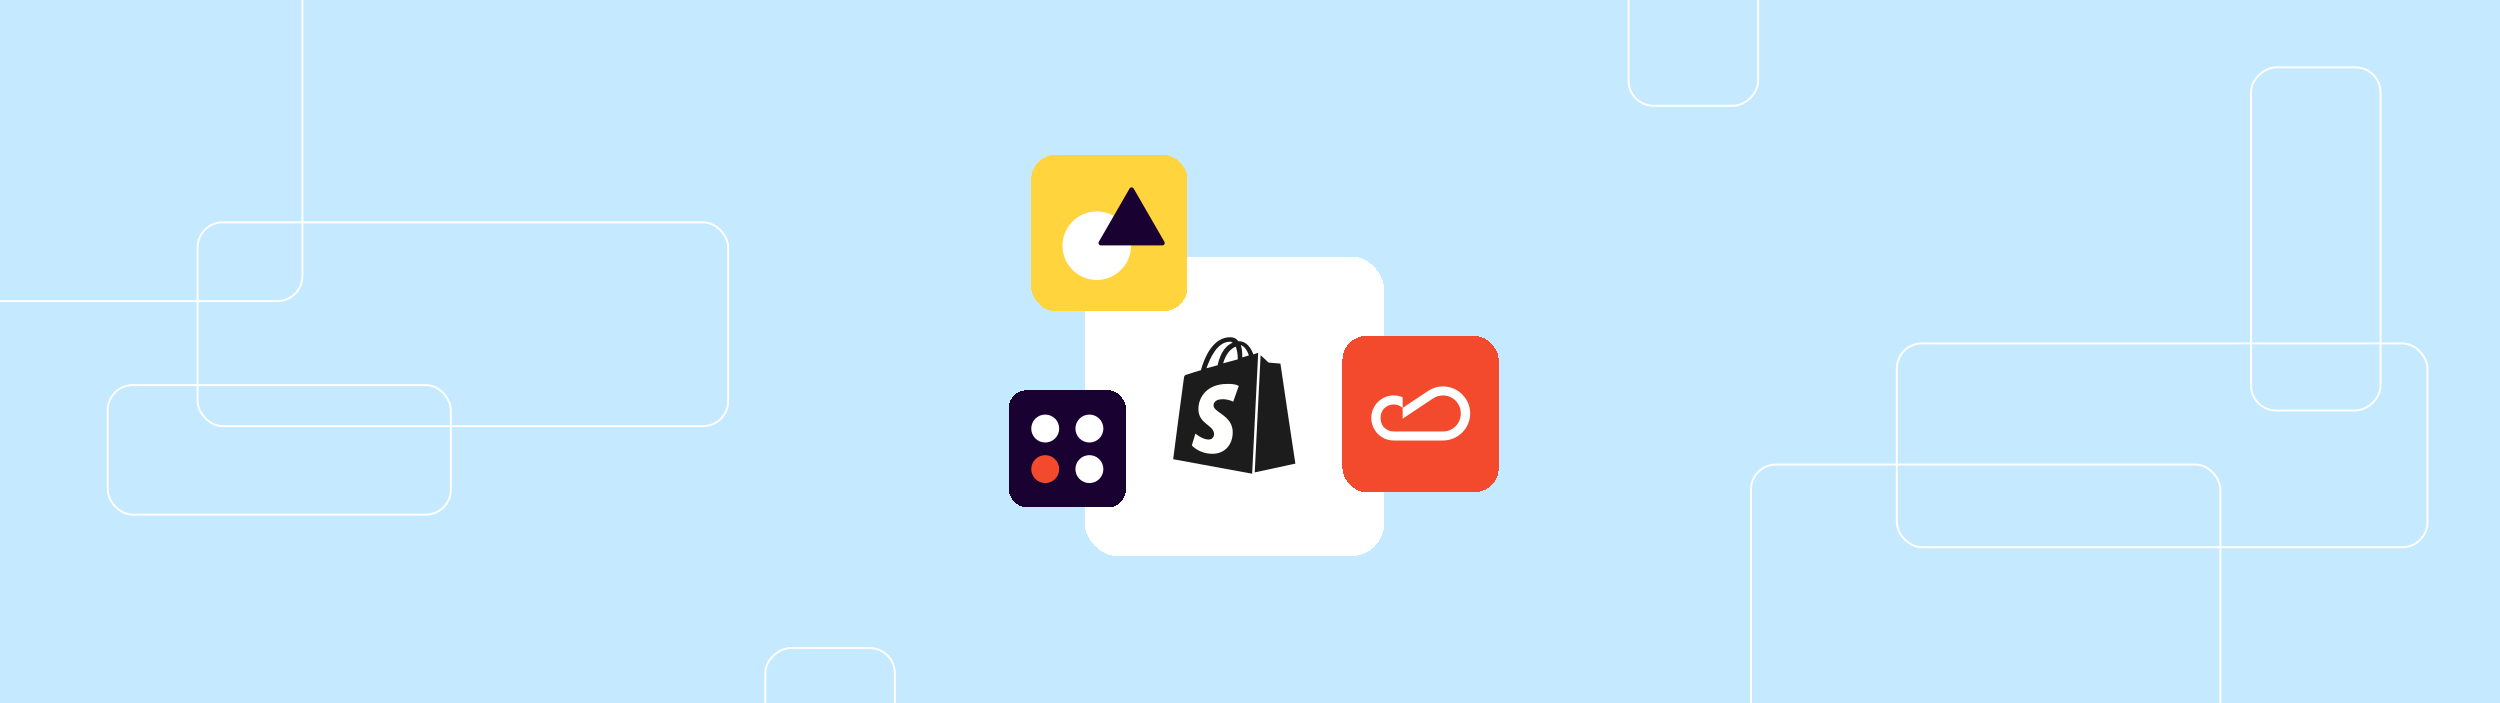 <?xml version="1.0" encoding="UTF-8"?> <svg width="1920" height="540" viewBox="0 0 1920 540" fill="none" xmlns="http://www.w3.org/2000/svg">
<g clip-path="url(#clip0_1120_590)">
<rect width="1920" height="540" fill="#C5E9FF"/>
<g filter="url(#filter0_d_1120_590)">
<rect x="830" y="194" width="230" height="230" rx="25" fill="white" shape-rendering="crispEdges"/>
<path d="M941.78 259.406C942.555 259.406 942.943 259.783 943.718 260.161C939.068 262.049 934.419 266.959 932.094 277.534L923.569 279.8C926.282 272.247 931.706 259.406 941.78 259.406ZM946.043 263.183C946.818 265.449 947.593 268.092 947.593 272.247V273.002L936.356 276.023C938.681 268.092 942.555 264.693 946.043 263.183ZM956.117 269.981L951.08 271.491V270.358C951.08 266.959 950.692 264.316 949.917 262.049C952.63 262.805 954.955 266.204 956.117 269.981ZM981.303 276.023C981.303 275.646 980.915 275.268 980.528 275.268C979.753 275.268 971.616 274.513 971.616 274.513C971.616 274.513 965.804 268.848 965.029 268.47C964.254 267.715 963.091 268.092 962.704 268.092C962.704 268.092 961.542 268.47 959.604 269.225C957.667 263.938 954.18 259.028 948.368 259.028H947.98C946.43 256.762 944.105 256.007 942.168 256.007C928.219 255.629 921.632 272.624 919.307 281.311C916.207 282.066 913.108 283.199 909.62 284.332C906.52 285.088 906.52 285.465 906.133 288.109C905.746 289.997 897.996 349.67 897.996 349.67L959.604 361L992.927 353.825C992.927 353.825 981.303 276.779 981.303 276.023Z" fill="#1C1C1C"/>
<path d="M980.142 275.268C979.754 275.268 971.617 274.512 971.617 274.512C971.617 274.512 965.805 268.847 965.03 268.469C964.772 268.218 964.513 268.092 964.255 268.092L959.605 361L992.928 353.824C992.928 353.824 981.304 276.778 981.304 276.023C981.304 275.645 980.529 275.268 980.142 275.268Z" fill="#1C1C1C" stroke="white" stroke-width="1.933"/>
<path d="M948.375 293.397L944.113 305.482C944.113 305.482 940.625 303.594 935.976 303.594C929.389 303.594 929.001 307.371 929.001 308.504C929.001 313.791 943.725 316.057 943.725 328.898C943.725 339.096 937.138 345.516 928.226 345.516C917.764 345.516 912.34 339.096 912.34 339.096L915.052 330.031C915.052 330.031 920.477 334.563 925.126 334.563C928.226 334.563 929.389 332.297 929.389 330.409C929.389 323.233 917.377 322.856 917.377 311.148C917.377 301.328 924.739 291.886 939.075 291.886C945.662 291.508 948.375 293.397 948.375 293.397Z" fill="#FFFFFE"/>
</g>
<g filter="url(#filter1_d_1120_590)">
<rect x="1028" y="255" width="120" height="120" rx="18.462" fill="#F3492C" shape-rendering="crispEdges"/>
<path d="M1114.93 324.327C1112.33 326.942 1108.87 328.382 1105.19 328.382H1067.35C1064.59 328.382 1062 327.303 1060.05 325.34C1058.1 323.377 1057.28 320.771 1057.28 317.997C1057.28 315.222 1058.1 312.616 1060.05 310.653C1062 308.694 1064.59 307.611 1067.35 307.611C1069.91 307.611 1072.33 308.546 1074.23 310.257V318.559L1097.48 303.067C1099.74 301.524 1102.4 300.692 1105.2 300.692C1108.87 300.692 1112.33 302.132 1114.93 304.747C1117.53 307.362 1118.89 310.84 1118.89 314.537C1118.89 318.234 1117.53 321.712 1114.93 324.327H1114.93ZM1105.2 293.769C1100.93 293.769 1096.97 295.071 1093.68 297.298L1074.23 310.26V302.135C1072.12 301.209 1069.79 300.695 1067.35 300.695C1057.85 300.692 1050.16 308.441 1050.16 318C1050.16 327.559 1057.85 335.308 1067.35 335.308H1105.19C1116.6 335.308 1126.1 326.011 1126.1 314.54C1126.1 303.07 1116.6 293.769 1105.2 293.769Z" fill="white"/>
</g>
<g filter="url(#filter2_d_1120_590)">
<rect x="772" y="297" width="90" height="90" rx="13.846" fill="#190131" shape-rendering="crispEdges"/>
<circle cx="800.035" cy="326.423" r="10.731" fill="white"/>
<circle cx="833.957" cy="326.423" r="10.731" fill="white"/>
<circle cx="833.957" cy="357.577" r="10.731" fill="white"/>
<circle cx="800.035" cy="357.577" r="10.731" fill="#F3492C"/>
</g>
<g filter="url(#filter3_d_1120_590)">
<rect x="789" y="116" width="120" height="120" rx="18.462" fill="#FFD43D" shape-rendering="crispEdges"/>
<circle cx="839.308" cy="185.692" r="26.308" fill="white"/>
<path d="M864.477 141.846C865.187 140.615 866.964 140.615 867.674 141.846L891.257 182.692C891.967 183.923 891.079 185.462 889.658 185.462H842.493C841.072 185.462 840.183 183.923 840.894 182.692L864.477 141.846Z" fill="#190131"/>
</g>
<rect x="151.75" y="170.75" width="407.5" height="156.5" rx="19.25" stroke="white" stroke-width="1.5"/>
<rect x="1864.25" y="420.25" width="407.5" height="156.5" rx="19.25" transform="rotate(180 1864.25 420.25)" stroke="white" stroke-width="1.5"/>
<rect x="82.75" y="295.75" width="263.5" height="99.5" rx="19.25" stroke="white" stroke-width="1.5"/>
<rect x="1728.75" y="315.25" width="263.5" height="99.5" rx="19.25" transform="rotate(-90 1728.75 315.25)" stroke="white" stroke-width="1.5"/>
<rect x="1250.75" y="81.25" width="263.5" height="99.5" rx="19.25" transform="rotate(-90 1250.75 81.25)" stroke="white" stroke-width="1.5"/>
<rect x="587.75" y="761.25" width="263.5" height="99.5" rx="19.25" transform="rotate(-90 587.75 761.25)" stroke="white" stroke-width="1.5"/>
<rect x="-128.25" y="-99.25" width="360.5" height="330.5" rx="19.25" stroke="white" stroke-width="1.5"/>
<rect x="1344.75" y="356.75" width="360.5" height="330.5" rx="19.25" stroke="white" stroke-width="1.5"/>
</g>
<defs>
<filter id="filter0_d_1120_590" x="818" y="182" width="260" height="260" filterUnits="userSpaceOnUse" color-interpolation-filters="sRGB">
<feFlood flood-opacity="0" result="BackgroundImageFix"/>
<feColorMatrix in="SourceAlpha" type="matrix" values="0 0 0 0 0 0 0 0 0 0 0 0 0 0 0 0 0 0 127 0" result="hardAlpha"/>
<feOffset dx="3" dy="3"/>
<feGaussianBlur stdDeviation="7.5"/>
<feComposite in2="hardAlpha" operator="out"/>
<feColorMatrix type="matrix" values="0 0 0 0 0 0 0 0 0 0 0 0 0 0 0 0 0 0 0.1 0"/>
<feBlend mode="normal" in2="BackgroundImageFix" result="effect1_dropShadow_1120_590"/>
<feBlend mode="normal" in="SourceGraphic" in2="effect1_dropShadow_1120_590" result="shape"/>
</filter>
<filter id="filter1_d_1120_590" x="1015.62" y="242.615" width="150.769" height="150.769" filterUnits="userSpaceOnUse" color-interpolation-filters="sRGB">
<feFlood flood-opacity="0" result="BackgroundImageFix"/>
<feColorMatrix in="SourceAlpha" type="matrix" values="0 0 0 0 0 0 0 0 0 0 0 0 0 0 0 0 0 0 127 0" result="hardAlpha"/>
<feOffset dx="3" dy="3"/>
<feGaussianBlur stdDeviation="7.692"/>
<feComposite in2="hardAlpha" operator="out"/>
<feColorMatrix type="matrix" values="0 0 0 0 0 0 0 0 0 0 0 0 0 0 0 0 0 0 0.1 0"/>
<feBlend mode="normal" in2="BackgroundImageFix" result="effect1_dropShadow_1120_590"/>
<feBlend mode="normal" in="SourceGraphic" in2="effect1_dropShadow_1120_590" result="shape"/>
</filter>
<filter id="filter2_d_1120_590" x="763.162" y="288.162" width="113.077" height="113.077" filterUnits="userSpaceOnUse" color-interpolation-filters="sRGB">
<feFlood flood-opacity="0" result="BackgroundImageFix"/>
<feColorMatrix in="SourceAlpha" type="matrix" values="0 0 0 0 0 0 0 0 0 0 0 0 0 0 0 0 0 0 127 0" result="hardAlpha"/>
<feOffset dx="2.7" dy="2.7"/>
<feGaussianBlur stdDeviation="5.769"/>
<feComposite in2="hardAlpha" operator="out"/>
<feColorMatrix type="matrix" values="0 0 0 0 0 0 0 0 0 0 0 0 0 0 0 0 0 0 0.1 0"/>
<feBlend mode="normal" in2="BackgroundImageFix" result="effect1_dropShadow_1120_590"/>
<feBlend mode="normal" in="SourceGraphic" in2="effect1_dropShadow_1120_590" result="shape"/>
</filter>
<filter id="filter3_d_1120_590" x="776.615" y="103.615" width="150.769" height="150.769" filterUnits="userSpaceOnUse" color-interpolation-filters="sRGB">
<feFlood flood-opacity="0" result="BackgroundImageFix"/>
<feColorMatrix in="SourceAlpha" type="matrix" values="0 0 0 0 0 0 0 0 0 0 0 0 0 0 0 0 0 0 127 0" result="hardAlpha"/>
<feOffset dx="3" dy="3"/>
<feGaussianBlur stdDeviation="7.692"/>
<feComposite in2="hardAlpha" operator="out"/>
<feColorMatrix type="matrix" values="0 0 0 0 0 0 0 0 0 0 0 0 0 0 0 0 0 0 0.1 0"/>
<feBlend mode="normal" in2="BackgroundImageFix" result="effect1_dropShadow_1120_590"/>
<feBlend mode="normal" in="SourceGraphic" in2="effect1_dropShadow_1120_590" result="shape"/>
</filter>
<clipPath id="clip0_1120_590">
<rect width="1920" height="540" fill="white"/>
</clipPath>
</defs>
</svg>
